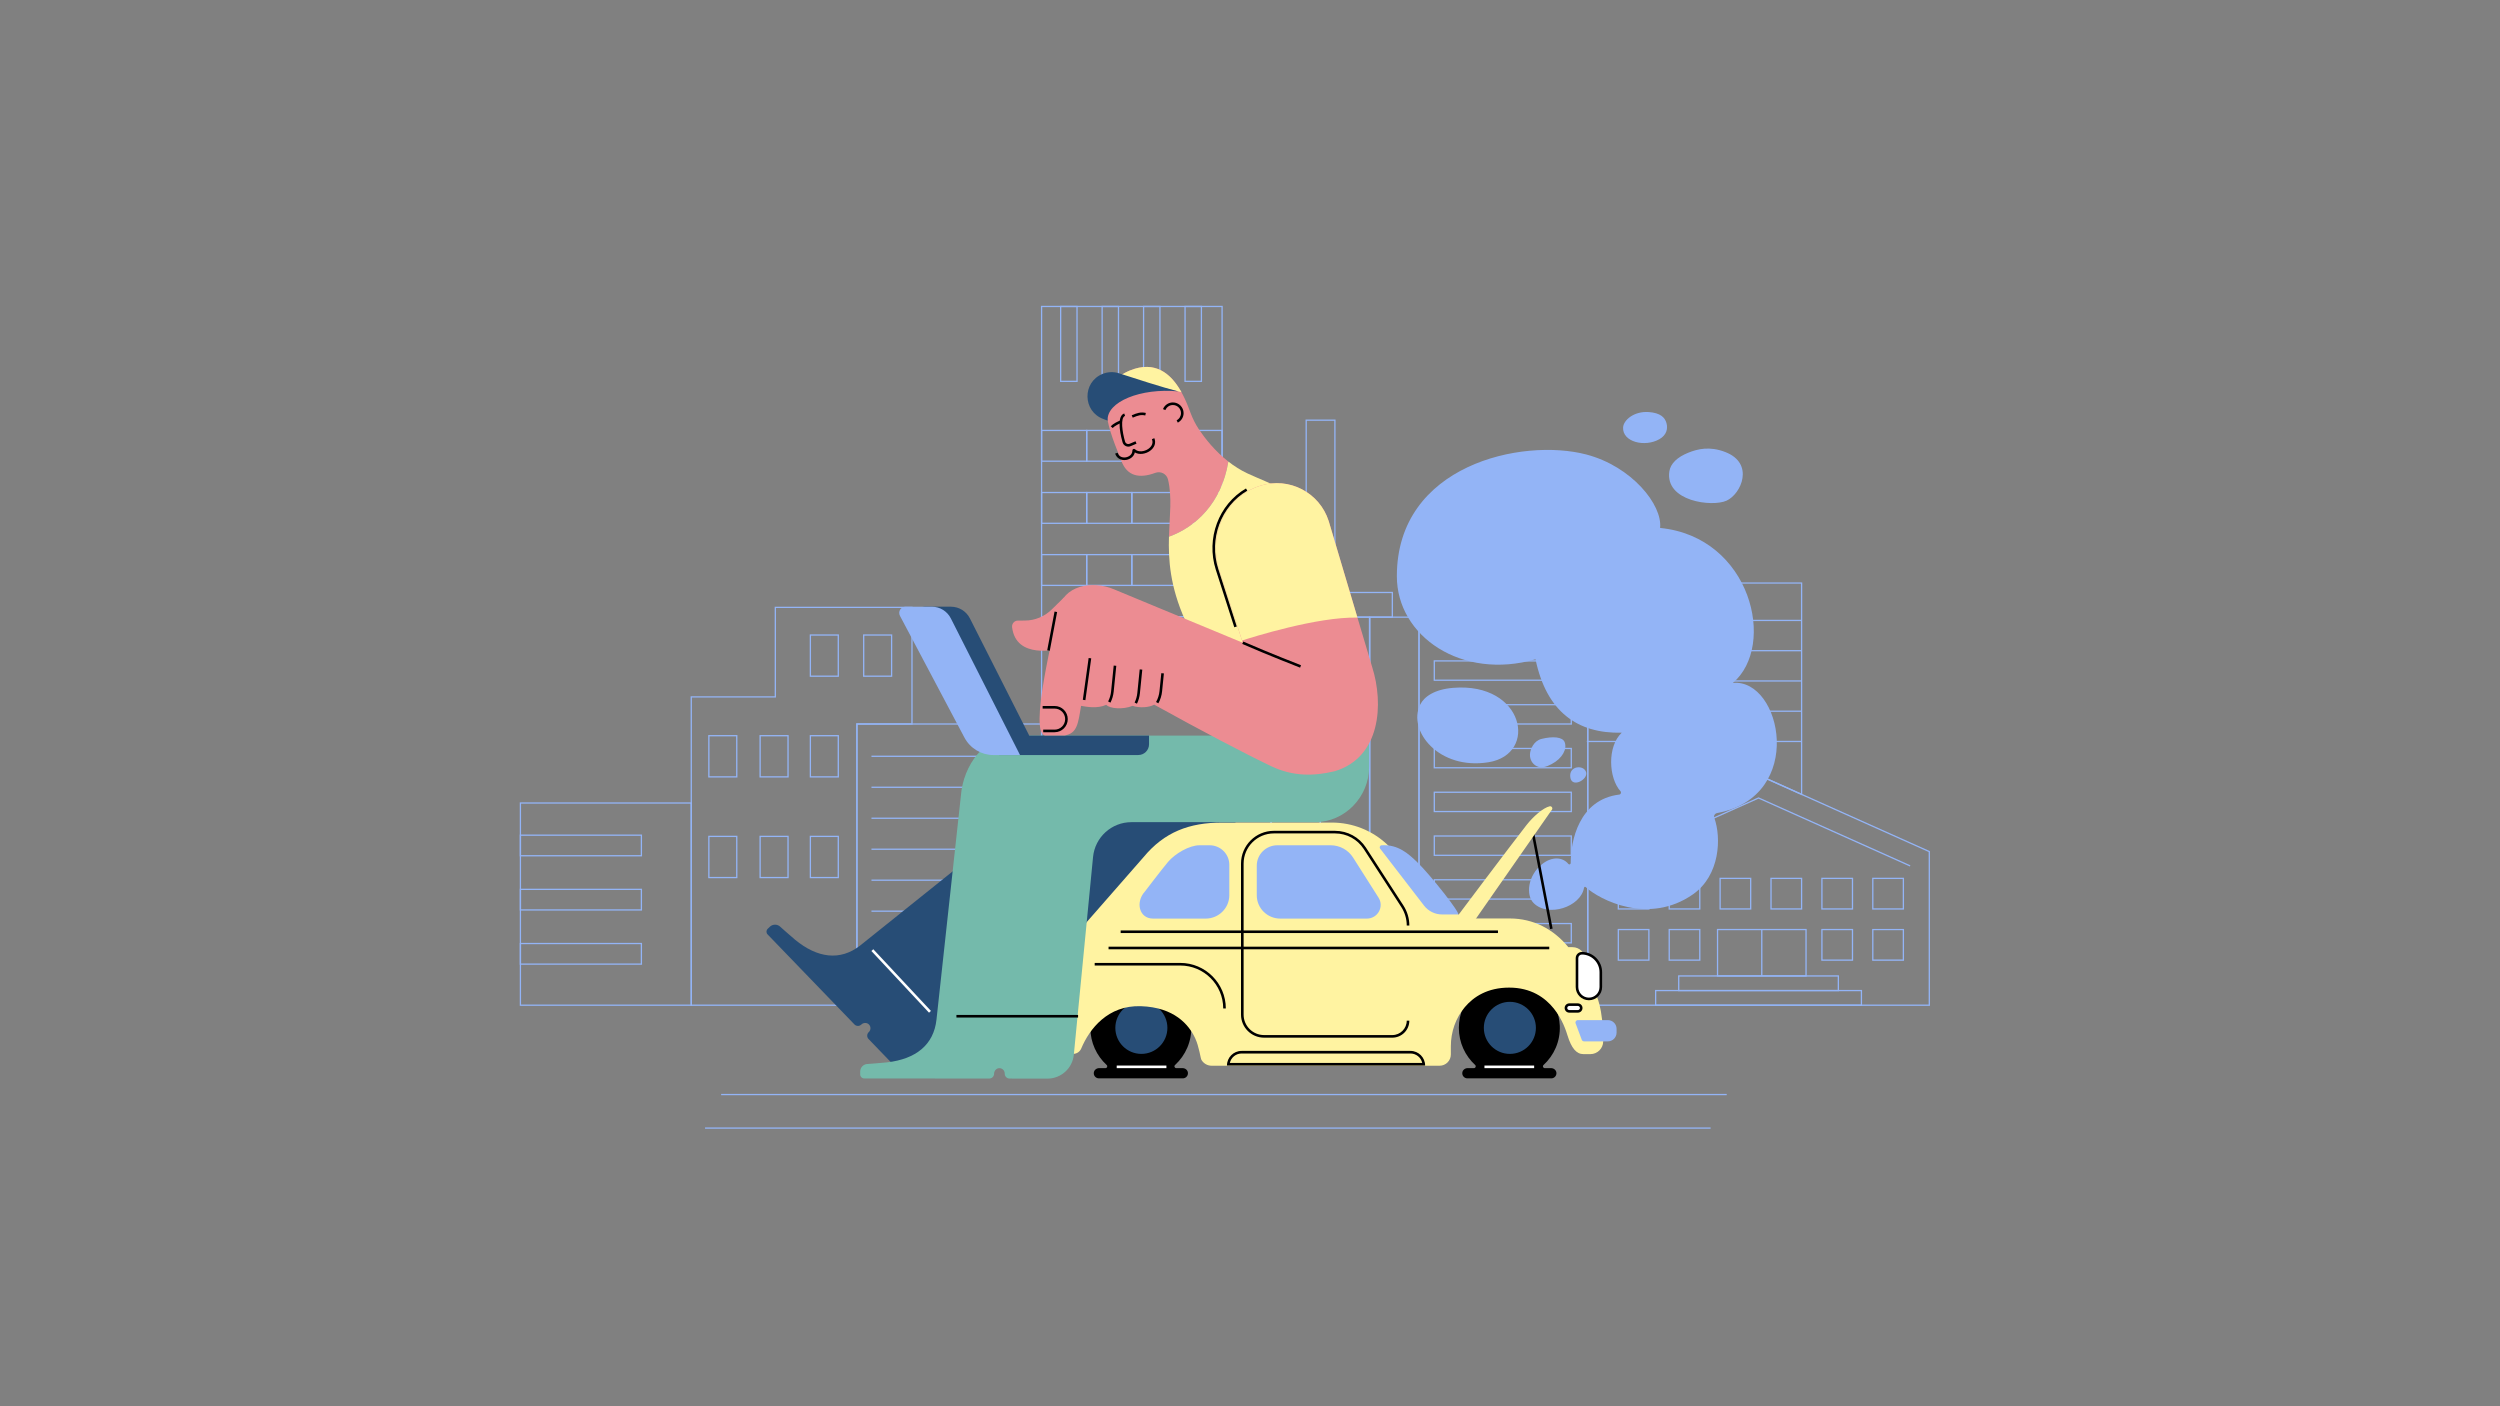 <?xml version="1.0" encoding="utf-8"?>
<!-- Generator: Adobe Illustrator 23.0.1, SVG Export Plug-In . SVG Version: 6.00 Build 0)  -->
<svg version="1.1" xmlns="http://www.w3.org/2000/svg" xmlns:xlink="http://www.w3.org/1999/xlink" x="0px" y="0px"
	 viewBox="0 0 1920 1080" style="enable-background:new 0 0 1920 1080;" xml:space="preserve">
<rect x="0" y="0" width="1920" height="1080" fill="#808080" stroke="none"/>
<style type="text/css">
	.st0{fill:#93B4F6;}
	.st1{fill:#EC8C92;}
	.st2{fill:#274D76;}
	.st3{fill:#FFF3A1;}
	.st4{fill:#FFFFFF;}
	.st5{fill:#74BAAB;}
</style>
<g id="BG">
	<g>
		<path class="st0" d="M1219.9,772.49h-130.6V403.48l0.57,0.08l130.03,18.02V772.49z M1090.3,771.49h128.6V422.45l-128.6-17.82
			V771.49z"/>
		<path class="st0" d="M1207.25,455.68h-106.21v-15.83h106.21V455.68z M1102.04,454.68h104.21v-13.83h-104.21V454.68z"/>
		<path class="st0" d="M1207.25,489.29h-106.21v-15.83h106.21V489.29z M1102.04,488.29h104.21v-13.83h-104.21V488.29z"/>
		<path class="st0" d="M1207.25,522.91h-106.21v-15.83h106.21V522.91z M1102.04,521.91h104.21v-13.83h-104.21V521.91z"/>
		<path class="st0" d="M1207.25,556.53h-106.21V540.7h106.21V556.53z M1102.04,555.53h104.21V541.7h-104.21V555.53z"/>
		<path class="st0" d="M1207.25,590.15h-106.21v-15.83h106.21V590.15z M1102.04,589.15h104.21v-13.83h-104.21V589.15z"/>
		<path class="st0" d="M1207.25,623.77h-106.21v-15.83h106.21V623.77z M1102.04,622.77h104.21v-13.83h-104.21V622.77z"/>
		<path class="st0" d="M1207.25,657.38h-106.21v-15.83h106.21V657.38z M1102.04,656.38h104.21v-13.83h-104.21V656.38z"/>
		<path class="st0" d="M1207.25,691h-106.21v-15.83h106.21V691z M1102.04,690h104.21v-13.83h-104.21V690z"/>
		<path class="st0" d="M1207.25,724.62h-106.21v-15.83h106.21V724.62z M1102.04,723.62h104.21v-13.83h-104.21V723.62z"/>
		<path class="st0" d="M1090.3,772.49h-38.73V473.47h38.73V772.49z M1052.57,771.49h36.73V474.47h-36.73V771.49z"/>
		<path class="st0" d="M1052.27,772.49h-38.73V473.47h38.73V772.49z M1014.54,771.49h36.73V474.47h-36.73V771.49z"/>
		<path class="st0" d="M1014.46,772.49h-38.73V473.47h38.73V772.49z M976.73,771.49h36.73V474.47h-36.73V771.49z"/>
		<path class="st0" d="M976.65,772.49h-38.73V473.47h38.73V772.49z M938.92,771.49h36.73V474.47h-36.73V771.49z"/>
		<path class="st0" d="M1069.82,474.43H960.12v-19.9h109.69V474.43z M961.12,473.43h107.69v-17.9H961.12V473.43z"/>
		<path class="st0" d="M1025.71,455.52h-23.05V322.2h23.05V455.52z M1003.66,454.52h21.05V323.2h-21.05V454.52z"/>
		<path class="st0" d="M939.07,772.16H799.44v-537.3h139.62V772.16z M800.44,771.16h137.62v-535.3H800.44V771.16z"/>
		<path class="st0" d="M939.07,354.7h-35.66v-24.63h35.66V354.7z M904.41,353.7h33.66v-22.63h-33.66V353.7z"/>
		<path class="st0" d="M904.41,354.7h-35.66v-24.63h35.66V354.7z M869.76,353.7h33.66v-22.63h-33.66V353.7z"/>
		<path class="st0" d="M869.76,354.7H834.1v-24.63h35.66V354.7z M835.1,353.7h33.66v-22.63H835.1V353.7z"/>
		<path class="st0" d="M835.1,354.7h-35.66v-24.63h35.66V354.7z M800.44,353.7h33.66v-22.63h-33.66V353.7z"/>
		<path class="st0" d="M939.07,402.39h-35.66v-24.63h35.66V402.39z M904.41,401.39h33.66v-22.63h-33.66V401.39z"/>
		<path class="st0" d="M904.41,402.39h-35.66v-24.63h35.66V402.39z M869.76,401.39h33.66v-22.63h-33.66V401.39z"/>
		<path class="st0" d="M869.76,402.39H834.1v-24.63h35.66V402.39z M835.1,401.39h33.66v-22.63H835.1V401.39z"/>
		<path class="st0" d="M835.1,402.39h-35.66v-24.63h35.66V402.39z M800.44,401.39h33.66v-22.63h-33.66V401.39z"/>
		<path class="st0" d="M939.07,450.08h-35.66v-24.63h35.66V450.08z M904.41,449.08h33.66v-22.63h-33.66V449.08z"/>
		<path class="st0" d="M904.41,450.08h-35.66v-24.63h35.66V450.08z M869.76,449.08h33.66v-22.63h-33.66V449.08z"/>
		<path class="st0" d="M869.76,450.08H834.1v-24.63h35.66V450.08z M835.1,449.08h33.66v-22.63H835.1V449.08z"/>
		<path class="st0" d="M835.1,450.08h-35.66v-24.63h35.66V450.08z M800.44,449.08h33.66v-22.63h-33.66V449.08z"/>
		<path class="st0" d="M939.07,497.77h-35.66v-24.63h35.66V497.77z M904.41,496.77h33.66v-22.63h-33.66V496.77z"/>
		<path class="st0" d="M904.41,497.77h-35.66v-24.63h35.66V497.77z M869.76,496.77h33.66v-22.63h-33.66V496.77z"/>
		<path class="st0" d="M869.76,497.77H834.1v-24.63h35.66V497.77z M835.1,496.77h33.66v-22.63H835.1V496.77z"/>
		<path class="st0" d="M835.1,497.77h-35.66v-24.63h35.66V497.77z M800.44,496.77h33.66v-22.63h-33.66V496.77z"/>
		<path class="st0" d="M939.07,593.15h-35.66v-24.63h35.66V593.15z M904.41,592.15h33.66v-22.63h-33.66V592.15z"/>
		<path class="st0" d="M904.41,593.15h-35.66v-24.63h35.66V593.15z M869.76,592.15h33.66v-22.63h-33.66V592.15z"/>
		<path class="st0" d="M869.76,593.15H834.1v-24.63h35.66V593.15z M835.1,592.15h33.66v-22.63H835.1V592.15z"/>
		<path class="st0" d="M835.1,593.15h-35.66v-24.63h35.66V593.15z M800.44,592.15h33.66v-22.63h-33.66V592.15z"/>
		<path class="st0" d="M939.07,640.84h-35.66v-24.63h35.66V640.84z M904.41,639.84h33.66v-22.63h-33.66V639.84z"/>
		<path class="st0" d="M904.41,640.84h-35.66v-24.63h35.66V640.84z M869.76,639.84h33.66v-22.63h-33.66V639.84z"/>
		<path class="st0" d="M869.76,640.84H834.1v-24.63h35.66V640.84z M835.1,639.84h33.66v-22.63H835.1V639.84z"/>
		<path class="st0" d="M835.1,640.84h-35.66v-24.63h35.66V640.84z M800.44,639.84h33.66v-22.63h-33.66V639.84z"/>
		<path class="st0" d="M923.18,293.38h-13.56v-58.52h13.56V293.38z M910.62,292.38h11.56v-56.52h-11.56V292.38z"/>
		<path class="st0" d="M891.34,293.38h-13.57v-58.52h13.57V293.38z M878.77,292.38h11.57v-56.52h-11.57V292.38z"/>
		<path class="st0" d="M859.5,293.38h-13.56v-58.52h13.56V293.38z M846.93,292.38h11.56v-56.52h-11.56V292.38z"/>
		<path class="st0" d="M827.65,293.38h-13.56v-58.52h13.56V293.38z M815.09,292.38h11.56v-56.52h-11.56V292.38z"/>
		<path class="st0" d="M1482.2,772.49h-263.28V653.7l0.3-0.13l131.35-58.83l0.2,0.09l131.44,58.87V772.49z M1219.92,771.49h261.28
			V654.34l-130.64-58.52l-130.64,58.52V771.49z"/>
		<polygon class="st0" points="1466.78,665.46 1350.56,613.4 1237.57,664.01 1237.16,663.1 1350.56,612.31 1350.76,612.4 
			1467.19,664.55 		"/>
		<path class="st0" d="M1412.35,761.26h-123.59v-12.23h123.59V761.26z M1289.76,760.26h121.59v-10.23h-121.59V760.26z"/>
		<path class="st0" d="M1430.08,772.49h-159.04v-12.23h159.04V772.49z M1272.04,771.49h157.04v-10.23h-157.04V771.49z"/>
		<path class="st0" d="M1462.3,737.88h-24.48V713.4h24.48V737.88z M1438.81,736.88h22.48V714.4h-22.48V736.88z"/>
		<path class="st0" d="M1423.21,737.88h-24.48V713.4h24.48V737.88z M1399.73,736.88h22.48V714.4h-22.48V736.88z"/>
		<path class="st0" d="M1305.94,737.88h-24.48V713.4h24.48V737.88z M1282.46,736.88h22.48V714.4h-22.48V736.88z"/>
		<path class="st0" d="M1266.85,737.88h-24.48V713.4h24.48V737.88z M1243.37,736.88h22.48V714.4h-22.48V736.88z"/>
		<path class="st0" d="M1462.3,698.57h-24.48v-24.48h24.48V698.57z M1438.81,697.57h22.48v-22.48h-22.48V697.57z"/>
		<path class="st0" d="M1423.21,698.57h-24.48v-24.48h24.48V698.57z M1399.73,697.57h22.48v-22.48h-22.48V697.57z"/>
		<path class="st0" d="M1384.12,698.57h-24.48v-24.48h24.48V698.57z M1360.64,697.57h22.48v-22.48h-22.48V697.57z"/>
		<path class="st0" d="M1345.03,698.57h-24.48v-24.48h24.48V698.57z M1321.55,697.57h22.48v-22.48h-22.48V697.57z"/>
		<path class="st0" d="M1305.94,698.57h-24.48v-24.48h24.48V698.57z M1282.46,697.57h22.48v-22.48h-22.48V697.57z"/>
		<path class="st0" d="M1266.85,698.57h-24.48v-24.48h24.48V698.57z M1243.37,697.57h22.48v-22.48h-22.48V697.57z"/>
		<path class="st0" d="M1387.54,750.02h-68.97V713.4h68.97V750.02z M1319.57,749.02h66.97V714.4h-66.97V749.02z"/>
		<rect x="1352.55" y="713.9" class="st0" width="1" height="35.62"/>
		<path class="st0" d="M800.44,772.49H657.61V555.53h142.83V772.49z M658.61,771.49h140.83V556.53H658.61V771.49z"/>
		<rect x="669.28" y="580.33" class="st0" width="118.22" height="1"/>
		<rect x="669.28" y="604.12" class="st0" width="118.22" height="1"/>
		<rect x="669.28" y="627.91" class="st0" width="118.22" height="1"/>
		<rect x="669.28" y="651.7" class="st0" width="118.22" height="1"/>
		<rect x="669.28" y="675.49" class="st0" width="118.22" height="1"/>
		<rect x="669.28" y="699.28" class="st0" width="118.22" height="1"/>
		<rect x="669.28" y="723.06" class="st0" width="118.22" height="1"/>
		<path class="st0" d="M658.61,772.49H530.38V534.74h64.57v-68.79H700.9v90.59h-42.29V772.49z M531.38,771.49h126.23V555.53h42.29
			v-88.59H595.95v68.79h-64.57V771.49z"/>
		<path class="st0" d="M644.3,519.81h-22.43V487.2h22.43V519.81z M622.87,518.81h20.43V488.2h-20.43V518.81z"/>
		<path class="st0" d="M685.25,519.81h-22.43V487.2h22.43V519.81z M663.82,518.81h20.43V488.2h-20.43V518.81z"/>
		<path class="st0" d="M644.3,597.14h-22.43v-32.62h22.43V597.14z M622.87,596.14h20.43v-30.62h-20.43V596.14z"/>
		<path class="st0" d="M644.3,674.47h-22.43v-32.62h22.43V674.47z M622.87,673.47h20.43v-30.62h-20.43V673.47z"/>
		<path class="st0" d="M605.71,597.14h-22.43v-32.62h22.43V597.14z M584.28,596.14h20.43v-30.62h-20.43V596.14z"/>
		<path class="st0" d="M605.71,674.47h-22.43v-32.62h22.43V674.47z M584.28,673.47h20.43v-30.62h-20.43V673.47z"/>
		<path class="st0" d="M566.34,597.14h-22.43v-32.62h22.43V597.14z M544.91,596.14h20.43v-30.62h-20.43V596.14z"/>
		<path class="st0" d="M566.34,674.47h-22.43v-32.62h22.43V674.47z M544.91,673.47h20.43v-30.62h-20.43V673.47z"/>
		<path class="st0" d="M531.38,772.49H399.17V616.21h132.21V772.49z M400.17,771.49h130.21V617.21H400.17V771.49z"/>
		<path class="st0" d="M493.09,657.72h-93.92v-16.81h93.92V657.72z M400.17,656.72h91.92v-14.81h-91.92V656.72z"/>
		<path class="st0" d="M493.09,699.33h-93.92v-16.81h93.92V699.33z M400.17,698.33h91.92v-14.81h-91.92V698.33z"/>
		<path class="st0" d="M493.09,740.94h-93.92v-16.81h93.92V740.94z M400.17,739.94h91.92v-14.81h-91.92V739.94z"/>
		<path class="st0" d="M1218.92,654.79V447.26h165.2v163.6l-33.56-15.03L1218.92,654.79z M1219.92,448.26v204.99l130.64-58.52
			l0.2,0.09l32.36,14.49V448.26H1219.92z"/>
		<rect x="1311.76" y="475.99" class="st0" width="71.86" height="1"/>
		<rect x="1311.76" y="499.23" class="st0" width="71.86" height="1"/>
		<rect x="1311.76" y="522.47" class="st0" width="71.86" height="1"/>
		<rect x="1311.76" y="545.71" class="st0" width="71.86" height="1"/>
		<rect x="1311.76" y="568.95" class="st0" width="71.86" height="1"/>
		<rect x="1218.68" y="475.99" class="st0" width="47.67" height="1"/>
		<rect x="1218.68" y="499.23" class="st0" width="47.67" height="1"/>
		<rect x="1218.68" y="522.47" class="st0" width="47.67" height="1"/>
		<rect x="1218.68" y="545.71" class="st0" width="47.67" height="1"/>
		<rect x="1218.68" y="568.95" class="st0" width="47.67" height="1"/>
	</g>
	<rect x="553.84" y="840.12" class="st0" width="772.27" height="1"/>
	<rect x="541.48" y="865.87" class="st0" width="772.27" height="1"/>
</g>
<g id="mechanic">
	<g>
		<path class="st1" d="M943.38,354.49c-10.44-8.15-18.04-17.92-22.55-24.64c-2.66-3.97-4.8-8.26-6.48-12.73
			c-4.68-12.52-16.49-45-46.67-32.53c-31.66,13.08-14.26,49.24-6.36,69.65c4.38,11.33,13.51,13.52,25.98,8.9
			c4.13-1.53,8.7,0.81,9.73,5.09c3.27,13.66,1.22,27.58,0.73,43.97C917.96,404.88,938.01,386.91,943.38,354.49z"/>
	</g>
	<g>
		<path d="M908.23,820.32h-4.88c-1.25,0-1.85-1.53-0.93-2.38c8.04-7.39,12.94-18.13,12.51-30c-0.74-20.11-17.1-36.51-37.21-37.29
			c-22.12-0.86-40.32,16.82-40.32,38.75c0,11.29,4.83,21.45,12.53,28.54c0.92,0.85,0.33,2.38-0.92,2.38h-4.88
			c-2.05,0-3.89,1.49-4.09,3.53c-0.24,2.34,1.61,4.33,3.91,4.33h64.47c2.29,0,4.14-1.99,3.91-4.33
			C912.12,821.81,910.28,820.32,908.23,820.32z"/>
	</g>
	<g>
		<g>
			<circle class="st2" cx="876.57" cy="789.4" r="19.99"/>
		</g>
	</g>
	<g>
		<path d="M1191.23,820.32h-4.88c-1.25,0-1.85-1.53-0.93-2.38c8.04-7.39,12.94-18.13,12.51-30c-0.74-20.11-17.1-36.51-37.21-37.29
			c-22.12-0.86-40.32,16.82-40.32,38.75c0,11.29,4.83,21.45,12.53,28.54c0.92,0.85,0.33,2.38-0.92,2.38h-4.88
			c-2.05,0-3.89,1.49-4.09,3.53c-0.24,2.34,1.61,4.33,3.91,4.33h64.47c2.29,0,4.14-1.99,3.91-4.33
			C1195.12,821.81,1193.28,820.32,1191.23,820.32z"/>
	</g>
	<g>
		<path class="st3" d="M1010.21,397.12c-14.22-19.56-34.71-25.42-52.09-33.5c-5.41-2.52-10.33-5.68-14.74-9.13
			c-5.37,32.42-25.43,50.39-45.62,57.7c-0.52,17.6,0.76,38.04,12.36,64.03l4.55,10.98l50.35,50.04l71.09-7.6
			C1036.11,529.65,1026.4,419.39,1010.21,397.12z"/>
	</g>
	<g>
		<g>
			<circle class="st2" cx="1159.58" cy="789.4" r="19.99"/>
		</g>
	</g>
	<g>
		<path class="st2" d="M834.51,586.78l-173.92,139.4c-15.4,11.95-32.78,9.67-49.99-4.48c-2.87-2.36-11.17-9.78-11.17-9.78
			c-2.24-2.31-5.92-2.37-8.24-0.14l-1.62,1.57c-1.2,1.16-1.24,3.08-0.07,4.28l66.72,69.14c1.43,1.48,3.78,1.52,5.26,0.09
			c1.53-1.48,3.98-1.68,5.6-0.3c1.86,1.59,1.91,4.39,0.2,6.04l-0.14,0.13c-1.47,1.43-1.52,3.78-0.09,5.25l20.18,20.94
			c7.29,7.55,19.12,8.33,27.33,1.8l269.35-217.38l-16.02-16.57H834.51z"/>
	</g>
	<g>
		<path class="st3" d="M1225.69,763.94h-8.15v-26.67c0-5.41-4.43-9.85-9.85-9.85h-3.21c-10.98-13.43-26.42-22.04-45.02-22.04h-32.1
			c-2.57,0-5.05-0.98-6.92-2.74l-55.18-54.14c-11.46-10.76-26.59-16.76-42.31-16.76h-84.38c-25.13,0-44.3,7.2-60.33,26.55
			l-60.91,69.62v81.46c0,0,2.55,0,6.89,0c2.71,0,5.14-1.64,6.19-4.15c6.28-15.02,20.51-33.32,45.78-32.47
			c25.68,0.86,36.87,14.23,41.69,24.57c3.1,6.65,4.04,15.35,4.85,16.71c1.59,2.66,4.5,4.45,7.82,4.45h175.04
			c4.78,0,8.66-3.88,8.66-8.66v-6.28c0-10.98,3.67-21.73,10.77-30.1c6.72-7.92,17.37-14.96,34.01-14.96
			c33.6,0,42.94,30.68,44.82,36.79c2.98,9.64,6.79,14.3,12.21,14.3l5.34,0c5.42,0,9.84-4.38,9.85-9.79
			C1231.27,773.2,1225.69,763.94,1225.69,763.94z"/>
	</g>
	<path d="M1069.3,796.93h-98.52c-9.76,0-17.69-7.94-17.69-17.69V663.27c0-13.89,11.3-25.2,25.19-25.2h47.02
		c9.63,0,18.51,4.83,23.75,12.91l28.78,44.45c2.98,4.6,4.55,9.92,4.55,15.4h-2c0-5.09-1.46-10.04-4.23-14.31l-28.78-44.45
		c-4.87-7.52-13.11-12-22.07-12h-47.02c-12.79,0-23.19,10.41-23.19,23.2v115.97c0,8.65,7.04,15.69,15.69,15.69h98.52
		c6.11,0,11.07-4.97,11.07-11.07h2C1082.38,791.07,1076.51,796.93,1069.3,796.93z"/>
	<g>
		<path class="st0" d="M1049.71,705.49H983.3c-10,0-18.1-8-18.1-17.87v-22.81c0-8.64,7.1-15.65,15.85-15.65h40.83
			c7.02,0,13.55,3.57,17.28,9.44l19.56,30.8C1063.17,696.4,1058.07,705.49,1049.71,705.49z"/>
	</g>
	<g>
		<path class="st0" d="M885.61,705.49h40.29c10.06,0,18.21-8.05,18.21-17.98v-23.36c0-8.28-6.8-14.99-15.18-14.99h-7.63
			c-8.14,0-19.06,6.64-24.26,12.81c-4.67,5.54-17.85,22.83-17.85,22.83C871.95,692.8,874.75,705.49,885.61,705.49z"/>
	</g>
	<g>
		<path class="st4" d="M1211.8,776.72h-6.59c-1.42,0-2.57-1.16-2.57-2.57l0,0c0-1.42,1.16-2.57,2.57-2.57h6.59
			c1.42,0,2.57,1.16,2.57,2.57l0,0C1214.38,775.57,1213.22,776.72,1211.8,776.72z"/>
		<path d="M1211.8,777.72h-6.59c-1.97,0-3.57-1.6-3.57-3.57s1.6-3.57,3.57-3.57h6.59c1.97,0,3.57,1.6,3.57,3.57
			S1213.77,777.72,1211.8,777.72z M1205.21,772.58c-0.87,0-1.57,0.71-1.57,1.57c0,0.87,0.71,1.57,1.57,1.57h6.59
			c0.87,0,1.57-0.71,1.57-1.57c0-0.87-0.71-1.57-1.57-1.57H1205.21z"/>
	</g>
	<g>
		<path class="st4" d="M1220.28,767.19L1220.28,767.19c-5.03,0-9.15-4.12-9.15-9.15v-22.21c0-2.06,1.68-3.74,3.74-3.74l0,0
			c8.01,0,14.56,6.55,14.56,14.56v11.38C1229.43,763.07,1225.32,767.19,1220.28,767.19z"/>
		<path d="M1220.28,768.19c-5.6,0-10.15-4.55-10.15-10.15v-22.21c0-2.61,2.12-4.74,4.74-4.74c8.58,0,15.56,6.98,15.56,15.56v11.38
			C1230.43,763.63,1225.88,768.19,1220.28,768.19z M1214.87,733.09c-1.51,0-2.74,1.23-2.74,2.74v22.21c0,4.5,3.66,8.15,8.15,8.15
			c4.49,0,8.15-3.66,8.15-8.15v-11.38C1228.43,739.18,1222.35,733.09,1214.87,733.09z"/>
	</g>
	<rect x="860.67" y="714.58" width="289.77" height="2"/>
	<rect x="851.37" y="727.05" width="338.46" height="2"/>
	<path d="M941.43,774.5h-2c0-18.19-14.8-32.98-32.98-32.98h-65.73v-2h65.73C925.74,739.52,941.43,755.21,941.43,774.5z"/>
	<g>
		<path class="st0" d="M1088.42,662.16c-6.42-6.15-14.46-13.76-27.2-13h0c-1.33,0-2.09,1.53-1.27,2.59l33.7,43.74
			c3.31,4.3,8.42,6.81,13.85,6.81h12.2C1122.59,702.3,1098.22,671.55,1088.42,662.16z"/>
	</g>
	<g>
		<g>
			<g>
				<path class="st0" d="M1330.85,524.48c33.75-28.6,14.01-112.1-55.9-119.02c1.94-17.63-21.69-47.23-56.65-56.41
					c-49.16-12.91-145.54,7.85-145.52,93.5c0.01,46.21,50,80.08,106.49,63.78c8.43,40.25,32.1,57.17,66.21,56.38
					c-11.24,10.62-10.11,34.72-0.95,44.94c0.84,0.94,0.3,2.43-0.95,2.58c-30.88,3.78-37.35,35.52-37.28,52.64
					c0,0.97-1.21,1.37-1.82,0.61c-4.27-5.24-12.42-5.94-20.07,0.1c-11.01,8.67-12.77,23.71-6.61,29.95
					c11.1,11.24,36.15,2.99,38.72-11.64c0.12-0.68,0.74-1.1,1.26-0.63c10.78,9.87,48.51,29.36,82.49,5.53
					c20.73-14.54,21.84-43.48,16.29-58.72c-0.6-1.65,0.5-3.33,2.22-3.65C1387.33,611.64,1368.29,520.94,1330.85,524.48z
					 M1218.17,593.16c-1.62-6.01-13.26-5.27-12.2,3.62C1207.02,605.66,1219.68,598.73,1218.17,593.16z M1191.56,586.87
					c8.51-4.45,12.13-11.73,10.09-16.92c-1.54-3.91-8.65-4.71-17.8-2.46c-5.69,1.4-8.68,7.66-8.84,11.9
					c-0.14,3.71,1.72,7.31,5.05,8.96C1183.92,590.27,1187.76,588.85,1191.56,586.87z M1116.06,528.26
					c-14.31,1.16-22.33,6.72-25.39,12.96c-9.8,20.02,14.33,50.33,52.47,44.19C1181.67,579.21,1170.73,523.82,1116.06,528.26z
					 M1325.96,384.53c11.37-5.14,21.72-28.72-1.07-37.42c-12.01-4.59-21.17-2.29-28.26,0.56c-8.38,3.37-13.66,8.27-14.57,14.34
					C1278.62,385.05,1314.87,389.54,1325.96,384.53z M1274.4,337.3c5.59-3.18,6.63-8.06,5.47-12.31c-1.16-4.25-4.5-7.87-13.59-8.53
					c-11.24-0.82-19.44,6.1-19.74,11.84C1245.98,339.48,1263.22,343.66,1274.4,337.3z"/>
			</g>
		</g>
	</g>
	<rect x="1182.86" y="636.43" transform="matrix(0.982 -0.189 0.189 0.982 -106.167 235.45)" width="2" height="78.09"/>
	<g>
		<path class="st5" d="M779.88,564.95c-23.64,0-40.1,22.63-41.92,46.21l-18.74,171.91c-2.11,19.38-15.83,30.29-37.97,32.83
			c-3.69,0.42-14.8,1.23-14.8,1.23c-3.22,0-5.82,2.61-5.82,5.82v2.26c0,1.67,1.35,3.03,3.02,3.03l96.09,0.09
			c2.05,0,3.72-1.66,3.72-3.72l0,0c0-2.13,1.56-4.03,3.68-4.24c2.43-0.23,4.48,1.68,4.48,4.06v0.19c0,2.05,1.66,3.71,3.71,3.72
			l29.08,0.05c10.49,0.01,19.28-7.96,20.29-18.4l14.76-151.81c1.47-15.18,14.22-26.76,29.47-26.76h141.04
			c22.93,0,41.53-19.49,41.53-42.43v-24.05H779.88z"/>
	</g>
	<g>
		<path class="st2" d="M790.47,564.95l-45.59-90.05c-2.78-5.49-8.42-8.96-14.57-8.96h-20.29c-3.6,0-5.9,3.83-4.22,7l48.72,92
			c0,0,4.53,14.93,12.77,14.93h10.35h20.38h76.17c4.57,0,8.28-3.71,8.28-8.28v-6.65H790.47z"/>
	</g>
	<g>
		<path class="st0" d="M783.39,579.88h-20.38c-9.36,0-17.96-5.17-22.34-13.45l-49.51-93.48c-1.68-3.18,0.62-7,4.22-7h20.29
			c6.16,0,11.79,3.46,14.57,8.96L783.39,579.88z"/>
	</g>
	<path d="M1083.23,809.09c4.42,0,8.13,3.11,9.05,7.26H944.51c0.92-4.15,4.62-7.26,9.05-7.26H1083.23 M1083.23,807.09H953.56
		c-6.22,0-11.26,5.04-11.26,11.26h152.2C1094.49,812.13,1089.45,807.09,1083.23,807.09L1083.23,807.09z"/>
	<g>
		<path class="st1" d="M781.7,476.61l5.4-0.02c7.72-0.03,15.13-3.09,20.63-8.5l9.1-8.95c0.36-0.35,0.96-0.05,0.89,0.45l-5.37,38.87
			c0,0-32.13,8.32-35.06-16.81C776.99,478.98,779.02,476.63,781.7,476.61z"/>
	</g>
	<g>
		<path class="st1" d="M1053.82,512.24l-33.36-112.01c-6.98-22.01-30.48-34.2-52.5-27.22l0,0c-27.27,8.65-40.15,37.76-31.5,65.03
			l17.98,55.58l-98.73-40.96c-17.22-7.36-39.33-2.76-42.79,15.65c-2.45,13.04-23.75,96.47-9.86,96.54h14.59
			c9.67-1.66,10.35-9.07,12.61-22.76c3.96,0.66,12.42,2.4,19.35-0.81c2.6,3,12.94,3.82,20.17,0.81c5.51,1.77,12.69,1.32,16.63-0.93
			c35.21,19.51,70.04,37.84,89.8,47.24c16.82,8.01,32.67,7.76,48.82,3.9C1060.38,581.72,1062.84,540.68,1053.82,512.24z"/>
	</g>
	<g>
		<path class="st3" d="M1042.52,474.32l-22.06-74.09c-6.98-22.01-30.48-34.2-52.5-27.22c-27.27,8.65-40.15,37.76-31.5,65.03
			l17.43,53.86C961.05,489.58,1011.65,473.58,1042.52,474.32z"/>
	</g>
	<g>
		<path class="st0" d="M1234.82,799.77h-18.3c-0.77,0-1.45-0.48-1.72-1.19l-4.74-12.65c-0.45-1.2,0.44-2.48,1.72-2.48h23.04
			c3.71,0,6.71,3,6.71,6.71v2.9C1241.53,796.77,1238.53,799.77,1234.82,799.77z"/>
	</g>
	<path d="M998.47,512.76c-0.24-0.09-24.59-9.57-44.43-18.22l0.8-1.83c19.8,8.64,44.11,18.1,44.35,18.19L998.47,512.76z"/>
	<rect x="818.07" y="520.79" transform="matrix(0.138 -0.991 0.991 0.138 202.609 1276.29)" width="32.41" height="2"/>
	<path d="M852.83,539.63l-1.78-0.91c1.24-2.43,2-5.04,2.27-7.75l2-19.83l1.99,0.2l-2,19.83
		C855.01,534.13,854.17,536.98,852.83,539.63z"/>
	<path d="M873.19,540.44l-1.8-0.87c1.12-2.32,1.82-4.8,2.08-7.37l1.82-18.12l1.99,0.2l-1.82,18.12
		C875.18,535.2,874.41,537.9,873.19,540.44z"/>
	<path d="M889.61,540.13l-1.75-0.97c1.45-2.62,2.34-5.46,2.64-8.44l1.38-13.73l1.99,0.2l-1.38,13.73
		C892.17,534.17,891.2,537.27,889.61,540.13z"/>
	
		<rect x="690.64" y="721.14" transform="matrix(0.731 -0.683 0.683 0.731 -328.17 674.935)" class="st4" width="2" height="64.81"/>
	<rect x="734.54" y="779.47" width="93.43" height="2"/>
	<path d="M866.55,343.03c-0.67,0-1.35-0.15-1.97-0.44c-1.2-0.57-2.1-1.63-2.46-2.92c-0.59-2-5.57-19.7,1.27-22.15l0.67,1.88
		c-3.83,1.37-2.04,12.82-0.02,19.71c0.21,0.74,0.71,1.34,1.4,1.66c0.68,0.32,1.47,0.33,2.16,0.03l4.47-1.9l0.78,1.84l-4.46,1.89
		C867.8,342.9,867.18,343.03,866.55,343.03z"/>
	<path d="M869.94,320.76l-0.78-1.84c3.96-1.67,6.85-2.69,10.85-1.79l-0.44,1.95C876.26,318.33,873.99,319.06,869.94,320.76z"/>
	<path d="M854.53,328.72l-1.47-1.36c1.76-1.91,5.53-3.89,8.02-4.63l0.57,1.92C859.41,325.32,856.01,327.12,854.53,328.72z"/>
	<path d="M904.57,324.58l-0.92-1.78c2.07-1.08,3.36-3.19,3.36-5.52c0-3.43-2.79-6.22-6.22-6.22c-2.55,0-4.81,1.53-5.77,3.89
		l-1.85-0.75c1.26-3.12,4.26-5.14,7.62-5.14c4.53,0,8.22,3.69,8.22,8.22C909,320.36,907.3,323.16,904.57,324.58z"/>
	<g>
		<path class="st3" d="M907.36,301.2c-0.48-0.94-1.13-1.91-1.14-1.97c-7.19-11.98-19.02-22.71-38.54-14.65
			c-10.93,4.51-16.01,11.78-17.65,20.19c-0.59,3.02,3.43,4.66,5.18,2.13l0.04-0.06c3.12-4.5,23.27-10.53,31.96-9.73
			C895.26,297.86,904.35,300.48,907.36,301.2z"/>
	</g>
	<g>
		<path class="st2" d="M850.68,323.07c-1.09-14.46,25.48-25.3,54.3-22.47c-11.68-2.93-34.41-10.28-45.5-13.89
			c-4.14-1.35-8.61-1.19-12.64,0.43h0c-15.84,6.35-15.43,28.93,0.64,34.7C848.07,322.05,850.22,322.9,850.68,323.07z"/>
	</g>
	<path d="M863.48,353.34c-2.93,0-5.95-1.46-7.04-5l1.91-0.59c0.97,3.17,3.96,3.87,6.23,3.5c2.5-0.41,5.16-2.24,5.09-5.29
		c-0.01-0.5,0.27-0.95,0.73-1.15c0.44-0.2,0.95-0.1,1.29,0.23c2.54,2.47,7.18,1.79,10.21-0.28c1.08-0.74,4.47-3.47,2.77-7.46
		l1.84-0.79c1.53,3.58,0.19,7.37-3.48,9.89c-3.22,2.21-8.06,3.15-11.49,1.04c-0.66,3.32-3.73,5.3-6.63,5.78
		C864.44,353.3,863.97,353.34,863.48,353.34z"/>
	<rect x="857.63" y="818.34" class="st4" width="38.17" height="2"/>
	<rect x="1140.06" y="818.34" class="st4" width="38.17" height="2"/>
	<g>
		<path class="st3" d="M1190.12,619.24L1190.12,619.24c-5,1.17-12.64,7.84-17.79,14.44c-13.22,16.94-51.9,68.5-51.9,68.5
			c-0.71,0.93-0.66,2.23,0.11,3.11l1.2,1.56c0.58,0.76,1.48,1.2,2.44,1.2h7.59l58.15-83.41l1.96-2.79
			C1192.76,620.58,1191.62,618.9,1190.12,619.24z"/>
	</g>
	<path d="M947.93,481.75l-14.23-44.3c-7.57-23.87,2.19-50.08,23.21-62.31l1.01,1.73c-20.22,11.77-29.6,36.99-22.31,59.98l14.23,44.3
		L947.93,481.75z"/>
	<path d="M809.96,562.36h-8.78v-2h8.78c4.46,0,8.08-3.62,8.08-8.08s-3.62-8.08-8.08-8.08h-9.22v-2h9.22
		c5.56,0,10.08,4.52,10.08,10.08C820.04,557.83,815.51,562.36,809.96,562.36z"/>
	<rect x="793.57" y="483.64" transform="matrix(0.186 -0.982 0.982 0.186 181.723 1188.746)" width="30.29" height="2"/>
</g>
</svg>
